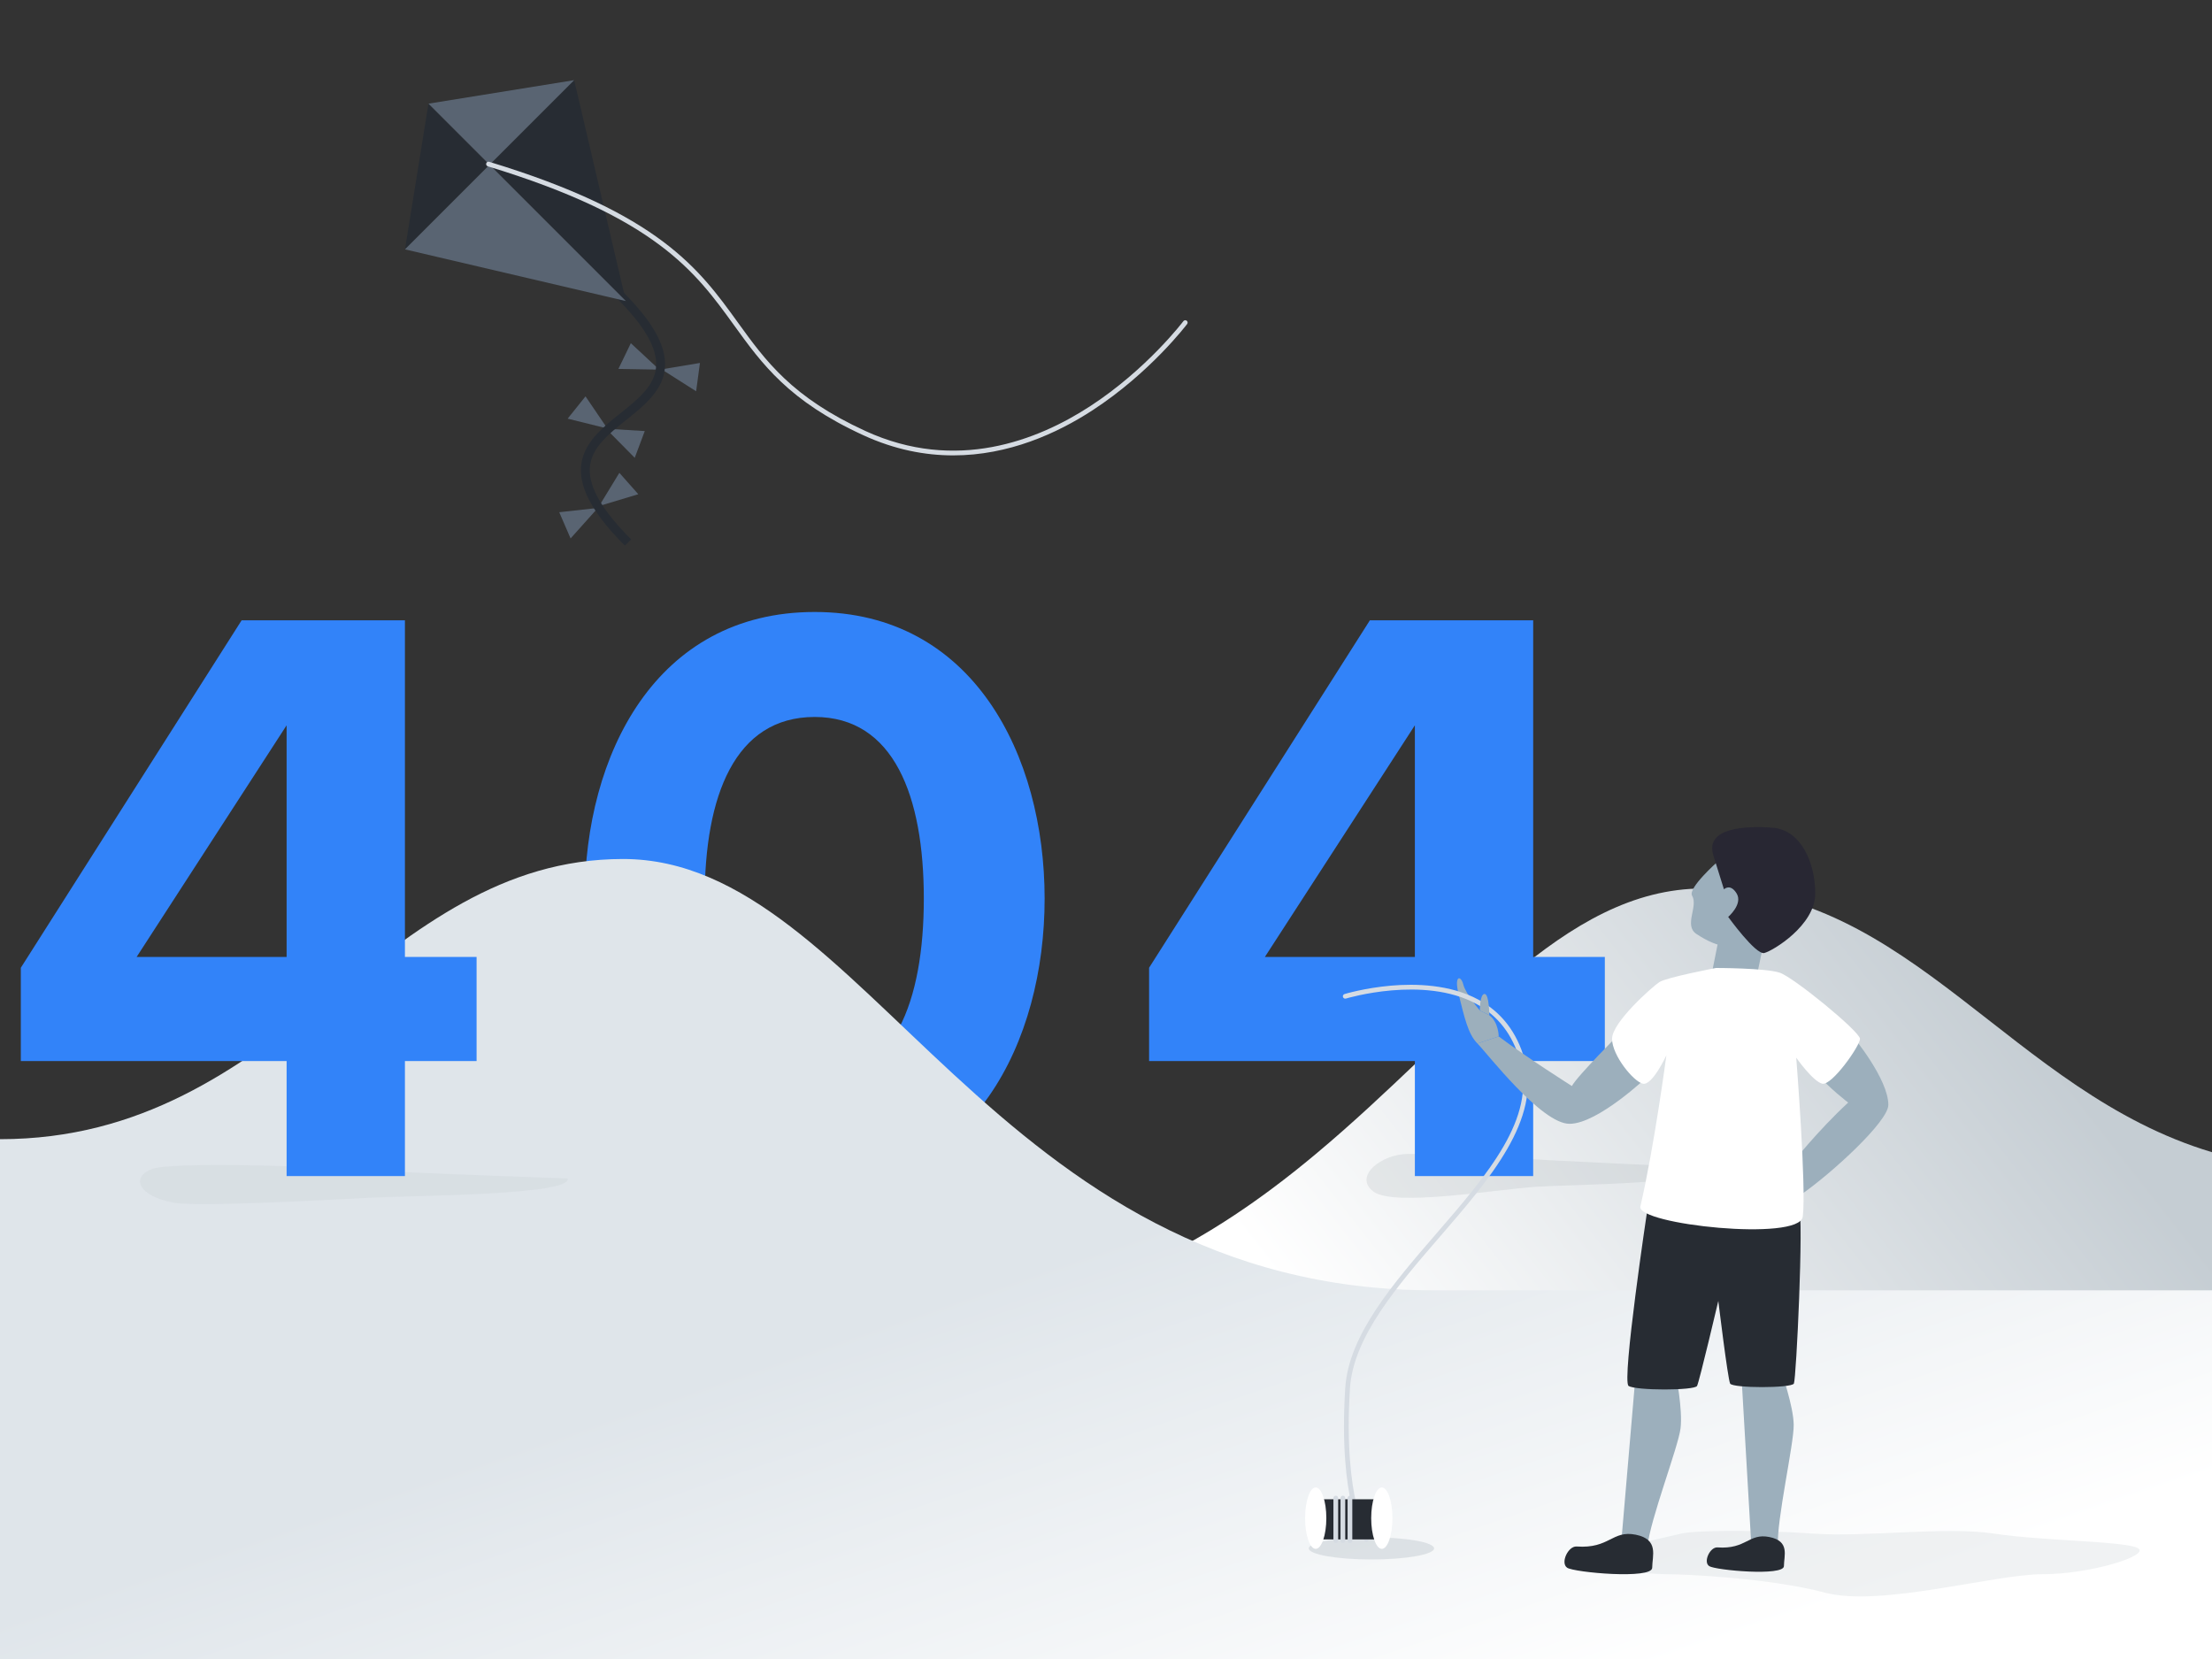<?xml version="1.0" encoding="utf-8"?>
<!-- Generator: Adobe Illustrator 21.1.0, SVG Export Plug-In . SVG Version: 6.00 Build 0)  -->
<svg version="1.1" xmlns="http://www.w3.org/2000/svg" xmlns:xlink="http://www.w3.org/1999/xlink" x="0px" y="0px"
	 viewBox="0 0 600 450" enable-background="new 0 0 600 450" xml:space="preserve">
<rect x="0" y="0" width="600" height="450" fill="#333333" stroke="none"/>
<g id="Layer_1">
</g>
<g id="Layer_2">
	<linearGradient id="SVGID_1_" gradientUnits="userSpaceOnUse" x1="321.044" y1="399.655" x2="521.783" y2="242.328">
		<stop  offset="0.205" style="stop-color:#FFFFFF"/>
		<stop  offset="1" style="stop-color:#C5CDD3"/>
	</linearGradient>
	<path fill="url(#SVGID_1_)" d="M600,312.53V450H31v-92c0,0,91,0,211,0c43.93,0,76.33-15.68,102.99-35.55
		c4.11-3.06,8.08-6.22,11.94-9.45c39.5-32.97,66.95-72,105.07-72C518.28,241,545.47,296.26,600,312.53z"/>
	<path opacity="0.25" fill="#B0B9BF" d="M462,316.66c0.94,4.58-34.85,4.58-45.21,5.24c-10.36,0.65-38.73,5.52-44.26,1.31
		s2.33-10.21,9.4-10.21s24.75,0.63,28.27,1.04C415.85,314.69,462,316.66,462,316.66z"/>
	<path fill="#3283F9" d="M158.603,243.742c0-38.871,19.209-77.743,62.375-77.743c42.939,0,62.375,38.872,62.375,77.743
		c0,38.872-19.437,77.97-62.375,77.97C177.812,321.712,158.603,282.614,158.603,243.742z M250.583,243.742
		c0-27.797-8.136-49.267-29.605-49.267c-21.696,0-29.832,21.47-29.832,49.267c0,27.799,8.136,49.494,29.832,49.494
		C242.448,293.236,250.583,271.541,250.583,243.742z"/>
	<path fill="#C5CDD3" d="M110.001,318.659c0,0-46.149-1.965-51.8-2.62s-37.673-1.965-42.382,0s-3.767,7.206,4.709,9.172
		c5.21,1.208,33.905-0.655,44.265-1.31S110.943,323.244,110.001,318.659z"/>
	<path fill="#3283F9" d="M383.78,319v-31.188h-72.093V262.5l59.889-94.241h44.296v91.303h19.436v28.25h-19.436V319H383.78z
		 M383.78,196.735l-40.68,62.827h40.68V196.735z"/>
	<linearGradient id="SVGID_2_" gradientUnits="userSpaceOnUse" x1="331.638" y1="492.545" x2="280.413" y2="342.706">
		<stop  offset="0" style="stop-color:#FFFFFF"/>
		<stop  offset="0.995" style="stop-color:#DFE5EA"/>
	</linearGradient>
	<path fill="url(#SVGID_2_)" d="M0,309c77,0,103-76,169-76s100,117,220,117s211,0,211,0v100H0L0,309z"/>
	<path opacity="0.25" fill="#C5CDD3" d="M424.425,423c0,0,27.575-6,31.575-7s22-1,36,0s36-2,49,0s36,2,39,4s-13,7-26,7s-44,9-59,5
		s-38-5-43-5S423.851,425,424.425,423z"/>
	<ellipse opacity="0.5" fill="#C5CDD3" cx="372" cy="420" rx="17" ry="3"/>
	<path fill="#9CAFBC" d="M406.522,281.133c0,0,0-3.843-2.562-5.765l-2.562-1.281c0,0-3.843-4.484-4.484-7.046
		c-0.641-2.562-2.562-2.562-1.281,2.562c1.584,6.337,2.562,10.889,5.124,13.451"/>
	<g>
		<path fill="#D5DBE2" d="M370.654,418.202c-0.204,0-0.404-0.097-0.528-0.277c-0.293-0.427-7.149-10.782-5.236-41.396
			c0.898-14.379,12.996-28.367,24.695-41.896c13.948-16.129,27.122-31.362,22.726-46.921c-1.983-7.017-5.973-12.2-11.858-15.408
			c-14.269-7.775-35.166-1.513-35.376-1.447c-0.34,0.107-0.696-0.087-0.8-0.425s0.086-0.696,0.425-0.8
			c0.054-0.017,5.447-1.651,12.566-2.275c6.598-0.577,16.08-0.383,23.798,3.822c6.199,3.379,10.397,8.824,12.478,16.186
			c4.584,16.223-9.433,32.431-22.989,48.106c-11.56,13.367-23.514,27.19-24.385,41.138c-1.887,30.176,4.943,40.489,5.012,40.59
			c0.201,0.292,0.127,0.69-0.164,0.891C370.905,418.166,370.779,418.202,370.654,418.202z"/>
	</g>
	<rect x="357.203" y="406.673" fill="#272C33" width="16.653" height="10.889"/>
	<path fill="#9CAFBC" d="M465.889,233.737c0,0-8.133,7.179-6.911,9.215c1.728,2.88-2.304,8.063,1.152,10.367
		c3.456,2.304,5.759,2.88,5.759,2.88l-1.728,8.639l12.095,1.152l2.304-10.943c0,0,4.032-14.398,0-17.854
		C474.528,233.737,467.041,232.585,465.889,233.737z"/>
	<path fill="#9CAFBC" d="M502.598,281.133c0,0,9.608,11.529,9.608,18.575c0,4.484-15.372,18.575-23.699,24.339l-2.562-8.327
		c0,0,7.046-8.967,15.372-16.653c0,0-5.124-3.843-8.967-8.327L502.598,281.133z"/>
	<path fill="#9CAFBC" d="M439.828,279.852c0,0-12.17,12.17-13.451,14.732c0,0-12.17-7.686-19.856-13.451l-5.765,1.922
		c2.562,2.562,17.294,21.777,24.98,21.777s21.137-12.81,21.137-12.81L439.828,279.852z"/>
	<path fill="#9CAFBC" d="M443.671,372.726l-3.843,44.836c0,0,1.922,2.562,7.046,1.922c0.641-7.046,8.327-26.901,8.967-32.025
		s-1.281-14.732-1.281-14.732H443.671z"/>
	<path fill="#9CAFBC" d="M472.386,373.573l2.615,44.924c0,0,2.269,2.261,7.248,0.893c-0.375-7.065,4.39-27.816,4.29-32.979
		c-0.1-5.163-3.377-14.397-3.377-14.397L472.386,373.573z"/>
	<path fill="#272C33" d="M446.874,327.89c0,0-7.046,46.757-5.124,48.038c1.922,1.281,17.934,1.281,18.575,0
		s5.765-23.058,5.765-23.058s2.562,21.137,3.203,22.418s16.653,1.281,17.294,0S489.281,330.843,488,327
		S450.435,320.245,446.874,327.89z"/>
	<path fill="#FFFFFF" d="M444.952,327.25c-1.125,4.874,43.189,9.625,44.048,2.75c1-8-1.774-43.102-1.774-43.102
		s4.484,6.405,7.046,7.046c2.562,0.641,10.248-10.248,10.248-12.17c0-1.922-17.934-16.653-21.777-17.934s-17.294-1.281-17.294-1.281
		s-13.451,2.562-15.372,3.843c-1.922,1.281-12.81,10.889-12.81,15.372s5.765,11.529,8.327,12.17
		c2.562,0.641,6.405-7.686,6.405-7.686S448.795,310.597,444.952,327.25z"/>
	<path fill="#272C33" d="M427.658,419.483c-2.303-0.165-4.484,4.484-2.562,5.765c1.922,1.281,23.058,3.203,23.058,0
		c0-3.203,1.922-7.686-4.484-8.967C437.266,414.999,436.625,420.123,427.658,419.483z"/>
	<path fill="#272C33" d="M465.862,419.731c-2.026-0.145-3.942,3.942-2.253,5.069c1.69,1.126,20.276,2.816,20.276,0
		c0-2.816,1.69-6.759-3.942-7.885C474.31,415.788,473.747,420.294,465.862,419.731z"/>
	<path fill="#282733" d="M464.737,232.009l2.88,9.215c0,0,1.728-1.728,3.456,1.152c1.728,2.88-2.304,6.335-2.304,6.335
		s7.487,10.367,9.791,9.791c2.304-0.576,13.822-7.487,13.822-16.126s-4.032-17.278-11.519-17.854
		C473.376,223.946,462.433,224.522,464.737,232.009z"/>
	<ellipse fill="#FFFFFF" cx="374.816" cy="411.797" rx="2.882" ry="8.327"/>
	<ellipse fill="#FFFFFF" cx="356.882" cy="411.797" rx="2.882" ry="8.327"/>
	
		<line fill="none" stroke="#D5DBE2" stroke-width="1.281" stroke-linecap="round" stroke-miterlimit="10" x1="366.17" y1="406.352" x2="366.17" y2="417.882"/>
	
		<line fill="none" stroke="#D5DBE2" stroke-width="1.281" stroke-linecap="round" stroke-miterlimit="10" x1="364.248" y1="406.352" x2="364.248" y2="417.882"/>
	
		<line fill="none" stroke="#D5DBE2" stroke-width="1.281" stroke-linecap="round" stroke-miterlimit="10" x1="362.327" y1="406.352" x2="362.327" y2="417.882"/>
	<polygon fill="#596472" points="162.514,137.254 168,128.254 173.138,134.055 	"/>
	<polygon fill="#596472" points="162.169,137.783 151.692,138.938 154.769,146.051 	"/>
	<polygon fill="#596472" points="164.371,116.287 174.893,116.924 172.17,124.18 	"/>
	<polygon fill="#596472" points="164.743,116.23 158.819,107.512 153.973,113.559 	"/>
	<polygon fill="#596472" points="179.459,100.178 189.857,98.449 188.823,106.13 	"/>
	<polygon fill="#596472" points="178.833,100.263 171.112,93.088 167.74,100.065 	"/>
	<g>
		<path fill="#272C33" d="M169.492,148c-8.337-8.337-12.231-15.249-11.905-21.129c0.361-6.507,5.625-10.717,10.715-14.788
			c4.828-3.861,9.387-7.508,9.68-12.789c0.273-4.919-3.192-10.908-10.594-18.309l1.7-1.7c7.913,7.913,11.607,14.501,11.294,20.142
			c-0.353,6.355-5.551,10.513-10.579,14.534c-4.893,3.914-9.515,7.61-9.816,13.044c-0.286,5.158,3.379,11.47,11.205,19.296
			L169.492,148z"/>
	</g>
	<polygon fill="#272C33" points="116.221,28.117 132.795,44.692 109.846,67.641 	"/>
	<polygon fill="#272C33" points="155.745,21.742 169.77,81.666 132.795,44.692 	"/>
	<polygon fill="#596472" points="109.846,67.641 132.795,44.692 169.77,81.666 	"/>
	<polygon fill="#596472" points="155.745,21.742 132.795,44.692 116.221,28.117 	"/>
	<g>
		<path fill="#D5DBE2" d="M258.566,123.524c-7.682,0-15.864-1.56-24.333-5.442c-20.272-9.292-27.508-19.31-35.168-29.917
			c-10.359-14.343-21.07-29.174-66.75-43.052c-0.338-0.103-0.53-0.46-0.427-0.799c0.103-0.338,0.459-0.531,0.799-0.427
			C178.78,57.89,189.62,72.9,200.103,87.415c7.559,10.466,14.698,20.352,34.664,29.503c24.518,11.237,46.625,2.567,60.853-6.685
			c15.483-10.068,25.271-22.988,25.367-23.117c0.212-0.282,0.612-0.342,0.897-0.128c0.282,0.212,0.34,0.614,0.128,0.896
			c-0.099,0.131-9.999,13.208-25.663,23.402C286.747,117.537,273.616,123.524,258.566,123.524z"/>
	</g>
	<path fill="#9CAFBC" d="M402.679,269.604c-1.281,0-1.281,4.484-1.281,4.484l2.562,1.281
		C403.96,275.369,403.96,269.604,402.679,269.604z"/>
	<path opacity="0.25" fill="#C5CDD3" d="M153.978,319.659c0,0-55.178-1.965-61.934-2.62s-45.043-1.965-50.673,0
		s-4.504,7.206,5.63,9.172c6.229,1.208,40.539-0.655,52.925-1.31S155.104,324.244,153.978,319.659z"/>
	<path fill="#3283F9" d="M77.743,319v-31.188H5.65V262.5l59.89-94.241h44.295v91.303h19.436v28.25h-19.436V319H77.743z
		 M77.743,196.735l-40.68,62.827h40.68V196.735z"/>
	<g>
	</g>
	<g>
	</g>
	<g>
	</g>
	<g>
	</g>
	<g>
	</g>
	<g>
	</g>
	<g>
	</g>
	<g>
	</g>
	<g>
	</g>
	<g>
	</g>
	<g>
	</g>
	<g>
	</g>
	<g>
	</g>
	<g>
	</g>
	<g>
	</g>
</g>
</svg>
